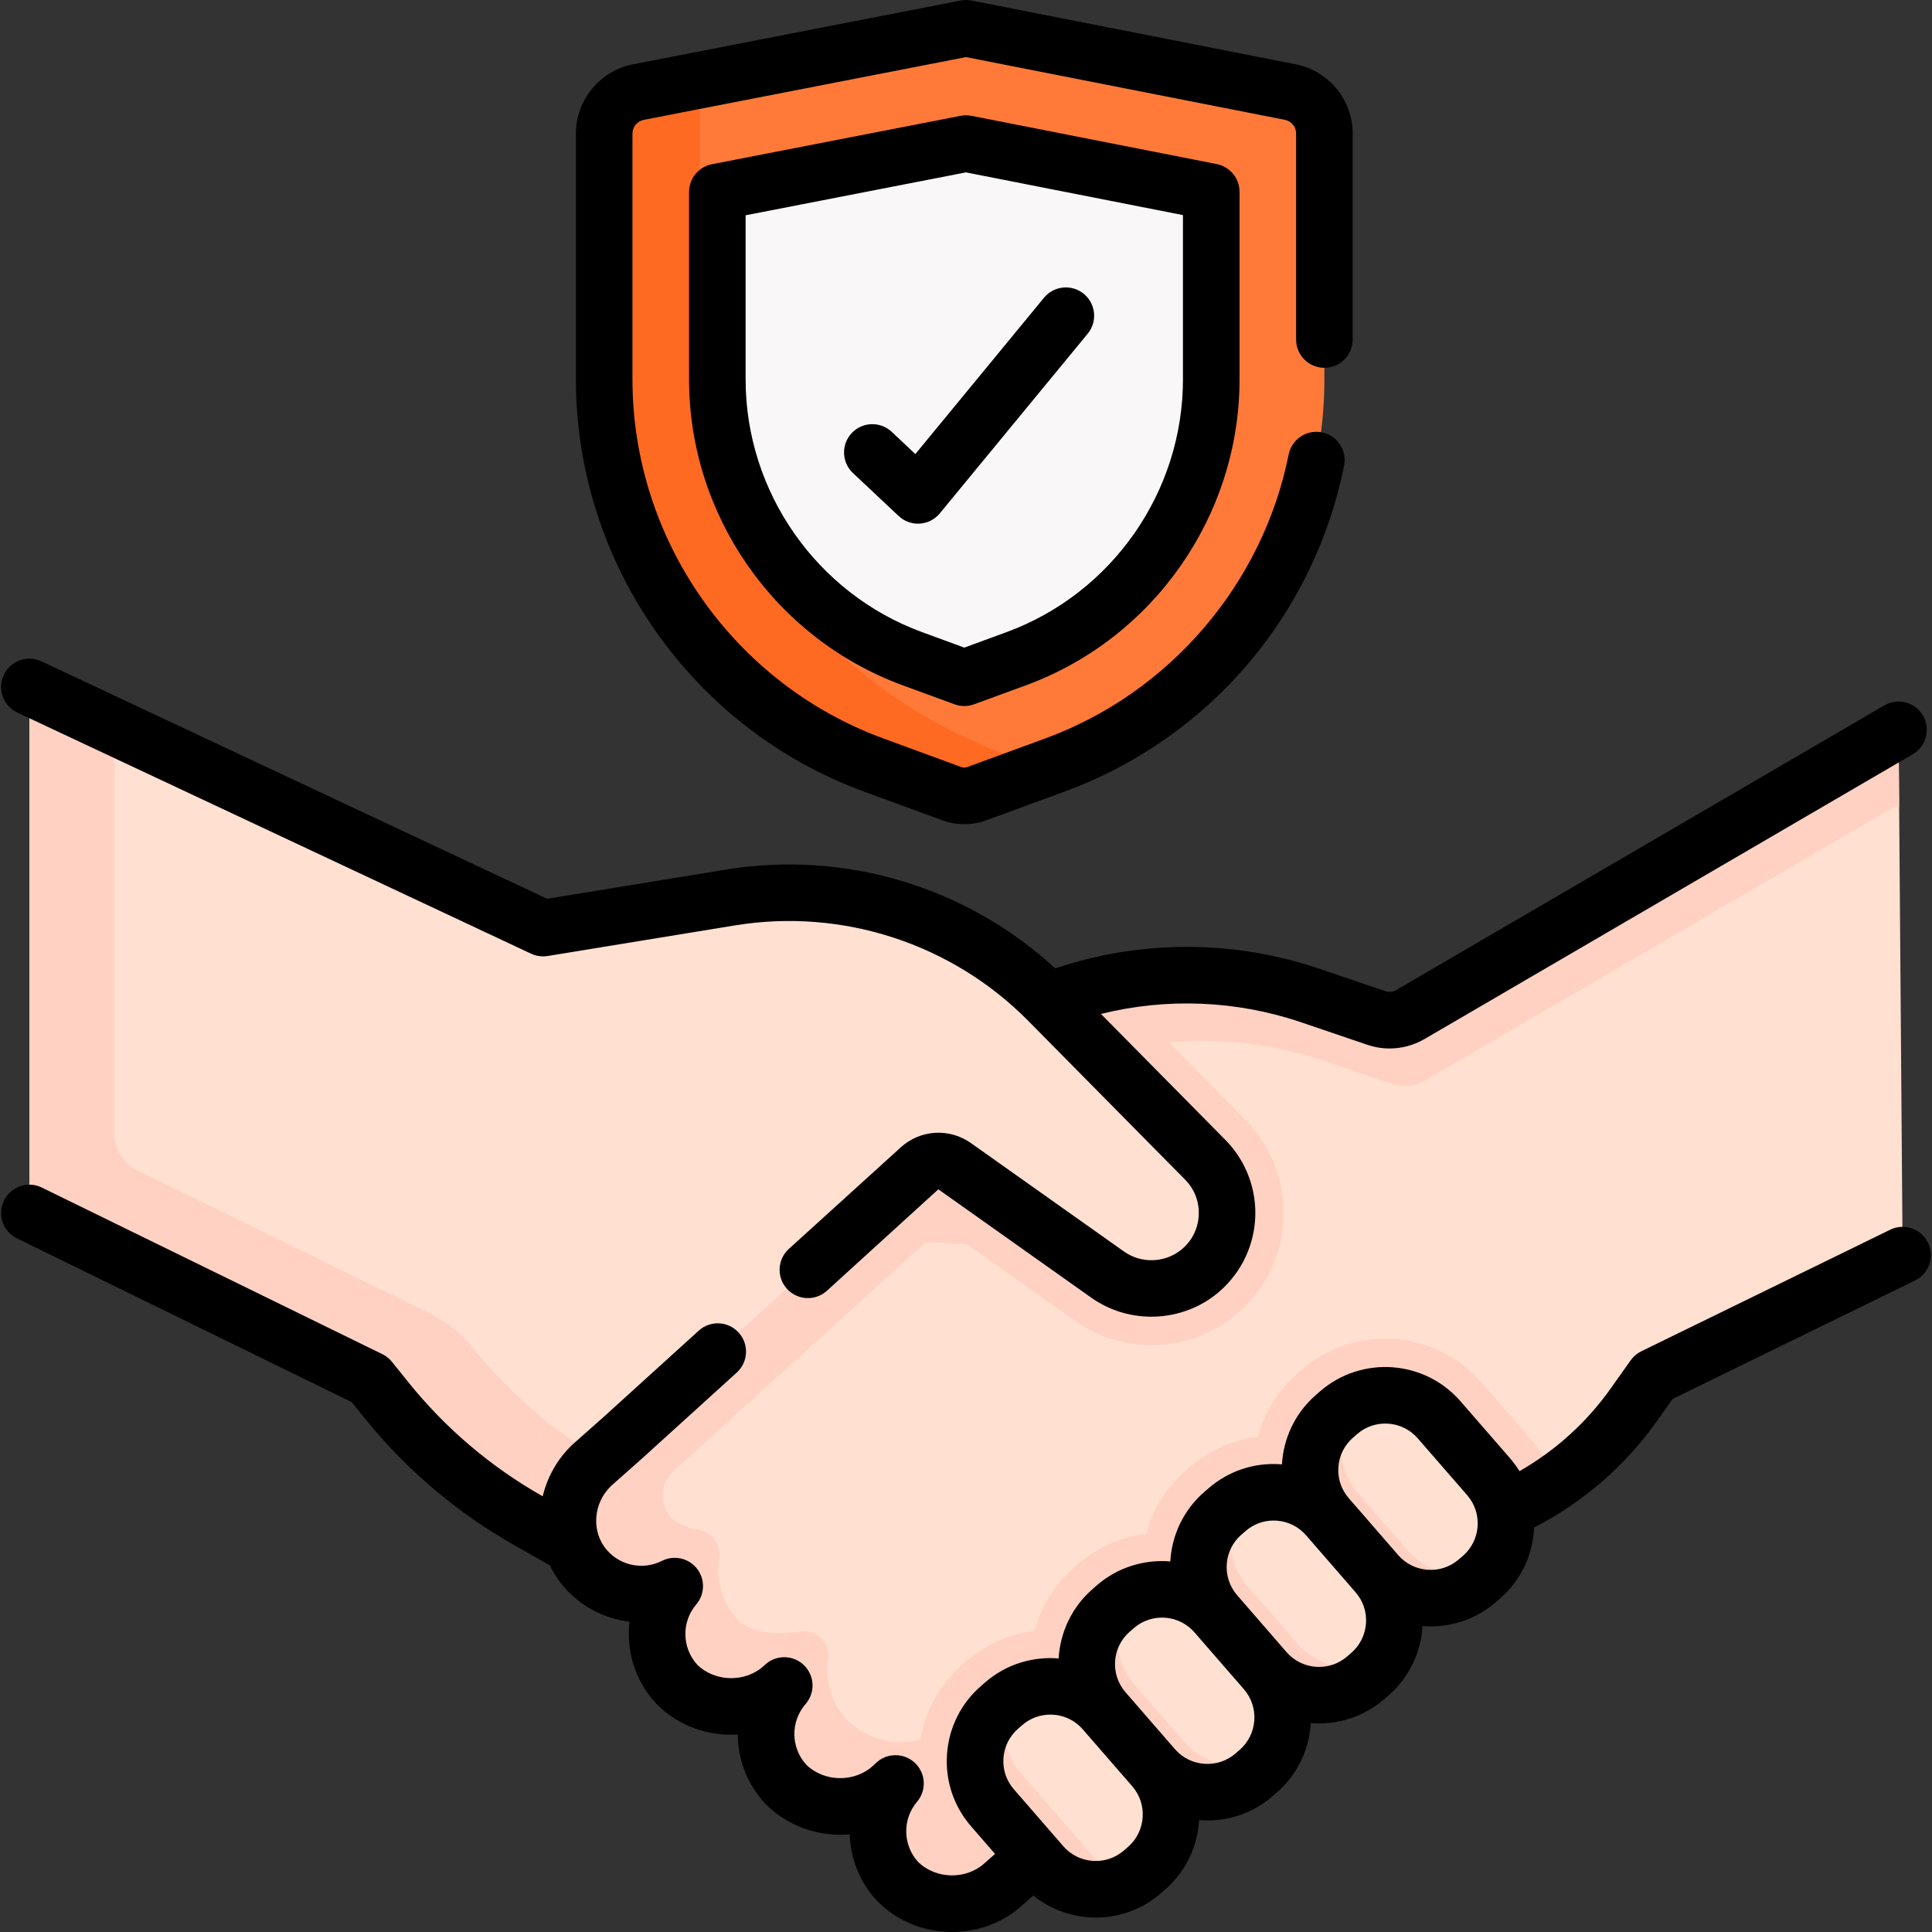 <?xml version="1.0" encoding="UTF-8"?> <svg xmlns="http://www.w3.org/2000/svg" width="58" height="58" viewBox="0 0 58 58" fill="none"><rect x="0" y="0" width="58" height="58" fill="#333333" stroke="none"/><g clip-path="url(#clip0_161_2807)"><path d="M29.591 35.67L27.33 34.167L22.323 32.347L12.635 40.019L15.743 45.582C15.785 45.606 15.826 45.631 15.868 45.654L18.449 47.157L30.744 38.423L29.591 35.67Z" fill="#FFE0D1"></path><path d="M18.291 43.964C16.698 43.041 15.29 41.833 14.136 40.398L13.652 39.796L13.198 39.574L12.635 40.019L15.743 45.582C15.785 45.606 15.826 45.631 15.868 45.654L18.449 47.157L20.849 45.452C20.291 45.127 18.326 43.984 18.291 43.964Z" fill="#FFD1C2"></path><path d="M57.002 22.685C56.999 22.34 56.625 22.127 56.327 22.301L42.318 30.468C42.015 30.64 41.651 30.674 41.321 30.561L39.331 29.884C36.79 29.022 34.028 29.073 31.52 30.029L31.471 30.049L27.61 35.074L18.699 43.161L17.784 43.971C17.105 44.603 16.881 45.568 17.173 46.395C17.261 46.646 17.397 46.884 17.583 47.097C18.27 47.881 19.376 48.061 20.256 47.615C19.905 48.029 19.727 48.541 19.727 49.055C19.727 49.595 19.923 50.138 20.32 50.566C21.185 51.43 22.624 51.456 23.519 50.623L23.545 50.6C23.182 51.015 23 51.535 23 52.057C23 52.598 23.197 53.14 23.595 53.567C24.458 54.432 25.897 54.458 26.792 53.625L26.884 53.541C26.534 53.953 26.357 54.464 26.357 54.977C26.357 55.518 26.554 56.059 26.951 56.487C27.815 57.351 29.254 57.377 30.149 56.545L31.045 55.751L37.17 51.233C37.062 51.059 36.998 50.854 36.998 50.633C36.998 50.006 37.505 49.498 38.132 49.498C38.475 49.498 38.781 49.651 38.989 49.891L40.692 48.636C40.637 48.487 40.605 48.328 40.605 48.16C40.605 47.405 41.218 46.793 41.973 46.793C42.286 46.793 42.574 46.9 42.805 47.077L45.147 45.35C46.71 44.666 48.059 43.569 49.046 42.176L49.647 41.329L56.864 37.803C57.019 37.728 57.117 37.569 57.116 37.396L57.002 22.685Z" fill="#FFE0D1"></path><path d="M57.002 22.685C56.999 22.34 56.625 22.127 56.327 22.301L42.318 30.468C42.015 30.64 41.651 30.674 41.321 30.561L39.331 29.884C36.79 29.022 34.028 29.073 31.52 30.029L31.471 30.049L27.61 35.074L17.784 43.971C17.105 44.603 16.881 45.568 17.173 46.395C17.261 46.646 17.397 46.884 17.583 47.097C18.27 47.881 19.376 48.061 20.256 47.615C19.905 48.029 19.727 48.541 19.727 49.055C19.727 49.595 19.923 50.138 20.32 50.566C21.185 51.43 22.624 51.456 23.519 50.623L23.545 50.6C23.182 51.015 23 51.535 23 52.057C23 52.598 23.197 53.14 23.595 53.567C24.458 54.432 25.897 54.458 26.792 53.625L26.884 53.541C26.534 53.953 26.357 54.464 26.357 54.977C26.357 55.518 26.554 56.059 26.951 56.487C27.815 57.351 29.254 57.377 30.149 56.545L31.045 55.751L31.297 55.565V55.046C30.461 55.386 29.453 55.22 28.787 54.554C28.39 54.126 28.193 53.585 28.193 53.044C28.193 53.011 28.195 52.977 28.198 52.942C28.236 52.532 27.884 52.19 27.479 52.263C26.755 52.393 25.977 52.182 25.43 51.634C25.033 51.207 24.836 50.665 24.836 50.124C24.836 50.016 24.844 49.909 24.859 49.803C24.928 49.329 24.528 48.914 24.053 48.979C23.365 49.072 22.581 49.056 22.156 48.633C21.759 48.205 21.563 47.662 21.563 47.122C21.563 47.006 21.572 46.889 21.59 46.774C21.657 46.35 21.349 45.947 20.921 45.915C20.781 45.905 20.612 45.846 20.436 45.763C19.816 45.469 19.706 44.629 20.214 44.167L28.061 37.046L31.921 32.021L31.97 32.001C34.478 31.045 37.24 30.994 39.781 31.857L41.771 32.533C42.102 32.646 42.465 32.612 42.769 32.441L56.777 24.273C56.853 24.228 56.935 24.209 57.014 24.212L57.002 22.685Z" fill="#FFD1C2"></path><path d="M38.536 36.413C38.536 35.362 38.129 34.372 37.39 33.624L33.323 29.505C32.712 29.63 32.109 29.805 31.52 30.029L31.471 30.049L27.61 35.074L25.288 37.182L29.019 37.346L32.273 39.651C32.947 40.129 33.74 40.382 34.567 40.382H34.567C35.451 40.382 36.32 40.082 37.017 39.536C37.982 38.778 38.536 37.639 38.536 36.413Z" fill="#FFD1C2"></path><path d="M36.182 34.817L31.471 30.049C28.983 27.529 25.429 26.371 21.934 26.943L16.305 27.862L1.257 20.799C1.082 20.717 0.882 20.845 0.882 21.037V36.249C0.882 36.35 0.939 36.441 1.03 36.486L11.105 41.414L11.588 42.017C12.742 43.451 14.151 44.66 15.743 45.582L16.407 42.082L24.737 35.465L29.591 35.67L33.254 38.266C34.074 38.847 35.178 38.82 35.968 38.2C36.543 37.748 36.838 37.083 36.838 36.413C36.838 35.838 36.621 35.262 36.182 34.817Z" fill="#FFE0D1"></path><path d="M14.136 40.398C13.817 40.001 13.415 39.68 12.958 39.456L4.13 35.138C3.701 34.928 3.43 34.492 3.43 34.015V21.819L1.257 20.799C1.082 20.717 0.882 20.845 0.882 21.037V36.249C0.882 36.35 0.939 36.441 1.03 36.486L11.105 41.414L11.588 42.017C12.742 43.451 14.151 44.66 15.743 45.582L16.31 42.592C15.513 41.939 14.784 41.204 14.136 40.398Z" fill="#FFD1C2"></path><path d="M31.676 22.964L29.326 23.826C29.082 23.915 28.815 23.915 28.572 23.826L26.221 22.964C21.366 21.184 18.138 16.562 18.138 11.391V4.011C18.138 3.403 18.569 2.881 19.165 2.765L29.002 0.849L38.735 2.763C39.33 2.88 39.759 3.402 39.759 4.008V11.391C39.759 16.562 36.531 21.184 31.676 22.964Z" fill="#FF7A39"></path><path d="M30.683 22.817C24.871 20.889 21.008 15.885 21.008 10.286V2.406L19.165 2.765C18.569 2.881 18.138 3.403 18.138 4.01V11.391C18.138 16.562 21.366 21.184 26.221 22.964L28.572 23.826C28.815 23.915 29.082 23.915 29.326 23.826L31.415 23.06L30.683 22.817Z" fill="#FF6A22"></path><path d="M27.391 19.775C23.888 18.491 21.535 15.121 21.535 11.391V6.38C21.535 6.022 21.789 5.714 22.14 5.646L28.998 4.31L35.758 5.64C36.109 5.709 36.362 6.016 36.362 6.374V11.391C36.362 15.137 34.024 18.485 30.506 19.775L28.948 20.346L27.391 19.775Z" fill="#F9F7F7"></path><path d="M45.147 45.35C45.693 45.111 46.213 44.82 46.7 44.485C46.545 44.032 46.303 43.6 45.969 43.216L44.485 41.508C43.756 40.669 42.7 40.188 41.588 40.188C40.663 40.188 39.77 40.522 39.071 41.129L38.949 41.235C38.352 41.754 37.955 42.419 37.763 43.131C37.01 43.224 36.298 43.539 35.72 44.042L35.597 44.148C35.013 44.656 34.605 45.312 34.409 46.044C33.657 46.138 32.946 46.452 32.368 46.954L32.245 47.06C31.648 47.58 31.251 48.244 31.059 48.956C30.307 49.05 29.594 49.364 29.016 49.867L28.894 49.973C28.12 50.645 27.654 51.579 27.583 52.602C27.511 53.624 27.842 54.613 28.514 55.387L29.767 56.829C29.902 56.749 30.03 56.655 30.149 56.545L31.045 55.751L37.17 51.233C37.062 51.059 36.998 50.853 36.998 50.633C36.998 50.006 37.506 49.498 38.132 49.498C38.475 49.498 38.781 49.651 38.989 49.891L40.692 48.636C40.637 48.487 40.605 48.328 40.605 48.16C40.605 47.405 41.218 46.793 41.973 46.793C42.286 46.793 42.574 46.9 42.805 47.077L45.147 45.35Z" fill="#FFD1C2"></path><path d="M41.336 47.243L39.852 45.535C39.077 44.643 39.171 43.292 40.063 42.517L40.185 42.411C41.077 41.636 42.428 41.731 43.203 42.623L44.687 44.33C45.462 45.222 45.367 46.573 44.476 47.348L44.353 47.455C43.462 48.229 42.11 48.135 41.336 47.243Z" fill="#FFE0D1"></path><path d="M42.261 46.547L40.777 44.839C40.075 44.03 40.09 42.843 40.764 42.051C40.559 42.136 40.362 42.257 40.185 42.411L40.063 42.517C39.171 43.292 39.077 44.643 39.852 45.535L41.336 47.243C42.11 48.135 43.462 48.23 44.353 47.455L44.476 47.348C44.559 47.276 44.633 47.201 44.702 47.12C43.874 47.467 42.883 47.262 42.261 46.547Z" fill="#FFD1C2"></path><path d="M37.984 50.156L36.5 48.448C35.725 47.556 35.819 46.205 36.711 45.43L36.834 45.324C37.725 44.549 39.077 44.643 39.852 45.535L41.336 47.243C42.11 48.135 42.016 49.486 41.124 50.261L41.002 50.367C40.11 51.142 38.759 51.047 37.984 50.156Z" fill="#FFE0D1"></path><path d="M38.938 49.327L37.454 47.619C36.804 46.871 36.766 45.798 37.296 45.014C37.133 45.094 36.977 45.198 36.834 45.324L36.711 45.43C35.819 46.205 35.725 47.556 36.5 48.448L37.984 50.156C38.758 51.047 40.11 51.142 41.002 50.367L41.124 50.261C41.268 50.136 41.39 49.997 41.492 49.847C40.642 50.262 39.587 50.075 38.938 49.327Z" fill="#FFD1C2"></path><path d="M34.632 53.068L33.148 51.361C32.373 50.469 32.468 49.118 33.359 48.343L33.482 48.236C34.374 47.461 35.725 47.556 36.5 48.448L37.984 50.156C38.759 51.047 38.664 52.399 37.772 53.174L37.65 53.28C36.758 54.055 35.407 53.96 34.632 53.068Z" fill="#FFE0D1"></path><path d="M35.54 52.279L34.056 50.571C33.4 49.815 33.366 48.728 33.915 47.943C33.761 48.021 33.617 48.118 33.482 48.236L33.359 48.343C32.468 49.118 32.373 50.469 33.148 51.361L34.632 53.068C35.407 53.96 36.758 54.055 37.65 53.28L37.772 53.174C37.908 53.056 38.024 52.925 38.123 52.784C37.269 53.218 36.197 53.035 35.54 52.279Z" fill="#FFD1C2"></path><path d="M31.28 55.981L29.796 54.273C29.021 53.381 29.116 52.03 30.008 51.255L30.13 51.149C31.022 50.374 32.373 50.469 33.148 51.361L34.632 53.068C35.407 53.96 35.312 55.311 34.42 56.086L34.298 56.193C33.406 56.968 32.055 56.873 31.28 55.981Z" fill="#FFE0D1"></path><path d="M32.93 55.861L30.659 53.248C30.105 52.611 29.998 51.74 30.305 51.012C30.245 51.054 30.186 51.1 30.13 51.149L30.008 51.255C29.116 52.03 29.021 53.381 29.796 54.273L31.28 55.981C31.937 56.737 33.009 56.92 33.863 56.486C33.514 56.368 33.189 56.159 32.93 55.861Z" fill="#FFD1C2"></path><path d="M0.521 21.392L15.944 28.631C16.099 28.703 16.272 28.727 16.441 28.7L22.071 27.78C25.288 27.255 28.576 28.326 30.867 30.645L35.578 35.414C35.867 35.706 36.011 36.093 35.986 36.503C35.959 36.913 35.767 37.278 35.444 37.532C34.953 37.917 34.254 37.934 33.745 37.573L29.152 34.319C28.5 33.857 27.631 33.909 27.04 34.446L23.683 37.492C23.336 37.807 23.309 38.344 23.625 38.691C23.94 39.039 24.477 39.065 24.824 38.75L28.17 35.704L32.763 38.959C33.3 39.339 33.933 39.528 34.565 39.528C35.249 39.528 35.932 39.307 36.492 38.868C37.191 38.32 37.624 37.497 37.68 36.61C37.737 35.724 37.411 34.852 36.786 34.22L33.051 30.439C35.026 29.949 37.117 30.03 39.058 30.689L41.048 31.365C41.266 31.439 41.491 31.476 41.716 31.476C42.069 31.476 42.421 31.386 42.735 31.209C42.739 31.207 42.743 31.205 42.747 31.203L57.423 22.643C57.828 22.407 57.965 21.887 57.729 21.482C57.493 21.077 56.973 20.94 56.568 21.177L41.899 29.731C41.806 29.782 41.695 29.791 41.595 29.757L39.604 29.081C37.037 28.209 34.242 28.209 31.68 29.071C29.028 26.627 25.375 25.52 21.797 26.105L16.427 26.982L1.243 19.854C0.818 19.655 0.313 19.838 0.114 20.262C-0.086 20.687 0.097 21.192 0.521 21.392Z" fill="black"></path><path d="M57.881 37.307C57.675 36.886 57.166 36.711 56.745 36.917L49.274 40.566C49.147 40.628 49.036 40.722 48.954 40.838L48.353 41.685C47.63 42.704 46.695 43.549 45.616 44.165C45.532 44.029 45.436 43.898 45.328 43.773L43.844 42.066C42.763 40.822 40.872 40.689 39.628 41.77L39.506 41.876C38.874 42.426 38.529 43.184 38.485 43.961C38.472 43.96 38.459 43.958 38.446 43.958C37.65 43.902 36.879 44.159 36.277 44.683L36.154 44.789C35.522 45.339 35.177 46.098 35.133 46.875C34.357 46.811 33.557 47.046 32.925 47.595L32.803 47.702C32.17 48.252 31.826 49.011 31.781 49.788C31.005 49.723 30.205 49.958 29.573 50.508L29.451 50.614C28.848 51.138 28.486 51.865 28.43 52.661C28.374 53.457 28.631 54.228 29.155 54.83L29.872 55.656L29.586 55.909C29.581 55.913 29.575 55.918 29.57 55.923C29.017 56.437 28.102 56.424 27.562 55.897C27.1 55.389 27.085 54.615 27.531 54.09C27.822 53.747 27.795 53.237 27.47 52.927C27.145 52.616 26.634 52.613 26.305 52.919L26.214 53.004C25.661 53.518 24.745 53.505 24.205 52.978C23.737 52.463 23.727 51.683 24.184 51.157C24.481 50.816 24.459 50.303 24.134 49.989C23.81 49.675 23.296 49.67 22.965 49.978L22.94 50.002C22.387 50.516 21.471 50.503 20.932 49.976C20.469 49.466 20.455 48.691 20.902 48.166C21.164 47.859 21.173 47.408 20.923 47.091C20.673 46.773 20.233 46.676 19.872 46.858C19.313 47.141 18.634 47.009 18.222 46.537C17.741 45.988 17.802 45.12 18.356 44.599L19.269 43.79L22.118 41.205C22.465 40.89 22.491 40.353 22.176 40.006C21.861 39.658 21.324 39.632 20.977 39.947L18.136 42.525L17.222 43.335C17.216 43.34 17.211 43.344 17.206 43.349C16.738 43.784 16.432 44.336 16.292 44.92L16.286 44.916C14.729 44.034 13.371 42.879 12.25 41.484L11.766 40.882C11.688 40.785 11.589 40.706 11.477 40.652L1.255 35.651C0.834 35.445 0.325 35.62 0.119 36.041C-0.087 36.462 0.088 36.971 0.509 37.177L10.561 42.094L10.926 42.549C12.183 44.111 13.704 45.405 15.449 46.393L16.506 46.993C16.62 47.228 16.765 47.452 16.944 47.656C17.46 48.245 18.162 48.598 18.899 48.684C18.794 49.554 19.062 50.459 19.699 51.144C19.706 51.151 19.713 51.158 19.72 51.166C20.377 51.822 21.271 52.126 22.148 52.072C22.152 52.817 22.428 53.56 22.972 54.146C22.979 54.153 22.986 54.16 22.994 54.168C23.672 54.846 24.605 55.148 25.509 55.068C25.531 55.788 25.805 56.502 26.329 57.065C26.336 57.072 26.343 57.08 26.35 57.087C26.958 57.694 27.769 58 28.581 58C29.351 58 30.121 57.725 30.718 57.174L31.021 56.906C31.493 57.287 32.068 57.515 32.685 57.559C32.757 57.563 32.828 57.566 32.899 57.566C33.618 57.566 34.306 57.31 34.855 56.833L34.977 56.727C35.61 56.177 35.954 55.417 35.998 54.64C36.081 54.647 36.165 54.652 36.248 54.652C36.944 54.652 37.642 54.411 38.207 53.92L38.329 53.814C38.962 53.264 39.306 52.505 39.35 51.728C39.433 51.735 39.517 51.739 39.6 51.739C40.295 51.739 40.994 51.498 41.558 51.008L41.681 50.901C42.283 50.378 42.646 49.651 42.702 48.855C42.703 48.842 42.703 48.828 42.703 48.815C42.786 48.822 42.869 48.826 42.952 48.826C43.647 48.826 44.346 48.586 44.91 48.095L45.032 47.989C45.678 47.428 46.023 46.65 46.056 45.856C47.519 45.106 48.784 44.013 49.739 42.667L50.214 41.996L57.49 38.442C57.912 38.237 58.087 37.728 57.881 37.307ZM33.864 55.445L33.741 55.552C33.481 55.778 33.149 55.889 32.805 55.865C32.461 55.841 32.147 55.684 31.921 55.424L30.437 53.716C30.211 53.456 30.1 53.124 30.124 52.78C30.148 52.436 30.305 52.122 30.565 51.896L30.687 51.79C30.931 51.578 31.232 51.474 31.532 51.474C31.893 51.474 32.252 51.624 32.507 51.918L33.991 53.625C34.458 54.162 34.4 54.979 33.864 55.445ZM37.215 52.533L37.093 52.639C36.556 53.105 35.739 53.048 35.273 52.511L33.789 50.803C33.322 50.267 33.379 49.45 33.916 48.984L34.039 48.877C34.576 48.411 35.392 48.468 35.859 49.005L37.343 50.712C37.809 51.249 37.752 52.066 37.215 52.533ZM41.008 48.736C40.983 49.08 40.827 49.394 40.567 49.62L40.445 49.726C39.908 50.193 39.091 50.136 38.624 49.599L37.141 47.891C36.674 47.354 36.731 46.537 37.268 46.071L37.391 45.965C37.627 45.759 37.924 45.648 38.235 45.648C38.265 45.648 38.296 45.649 38.327 45.651C38.671 45.675 38.985 45.832 39.211 46.092L40.694 47.8C40.921 48.06 41.032 48.392 41.008 48.736ZM43.919 46.707L43.796 46.813C43.26 47.28 42.443 47.223 41.976 46.686L40.492 44.978C40.266 44.718 40.155 44.386 40.179 44.042C40.203 43.698 40.36 43.384 40.62 43.158L40.742 43.052C41.279 42.585 42.096 42.643 42.562 43.18L44.046 44.887C44.513 45.424 44.456 46.241 43.919 46.707Z" fill="black"></path><path d="M25.929 23.761L28.279 24.623C28.495 24.703 28.722 24.742 28.949 24.742C29.175 24.742 29.402 24.703 29.618 24.623L31.968 23.761C34.095 22.981 35.995 21.658 37.463 19.934C38.914 18.229 39.913 16.17 40.351 13.979C40.443 13.519 40.145 13.072 39.685 12.98C39.225 12.887 38.778 13.186 38.686 13.646C37.907 17.535 35.109 20.801 31.384 22.167L29.033 23.029C28.979 23.049 28.919 23.049 28.864 23.029L26.514 22.167C22.012 20.516 18.987 16.185 18.987 11.391V4.01C18.987 3.81 19.13 3.637 19.327 3.598L29.001 1.714L38.571 3.597C38.767 3.635 38.91 3.809 38.91 4.009V10.193C38.91 10.662 39.29 11.042 39.759 11.042C40.228 11.042 40.608 10.662 40.608 10.193V4.008C40.608 2.999 39.889 2.125 38.899 1.93L29.166 0.016C29.058 -0.005 28.947 -0.005 28.839 0.016L19.002 1.931C18.01 2.125 17.289 2.999 17.289 4.01V11.391C17.289 16.895 20.761 21.866 25.929 23.761Z" fill="black"></path><path d="M29.163 3.477C29.055 3.456 28.944 3.456 28.836 3.477L21.373 4.93C20.974 5.008 20.686 5.357 20.686 5.764V11.391C20.686 15.476 23.263 19.166 27.098 20.573L28.656 21.144C28.751 21.178 28.85 21.196 28.949 21.196C29.048 21.196 29.147 21.178 29.241 21.144L30.799 20.573C34.635 19.166 37.212 15.476 37.212 11.391V5.758C37.212 5.353 36.924 5.004 36.526 4.925L29.163 3.477ZM35.513 11.391C35.513 14.767 33.384 17.816 30.214 18.978L28.949 19.442L27.683 18.978C24.514 17.816 22.384 14.767 22.384 11.391V6.463L28.998 5.175L35.513 6.457V11.391Z" fill="black"></path><path d="M26.77 12.964C26.428 12.643 25.891 12.66 25.569 13.001C25.248 13.343 25.265 13.88 25.606 14.201L26.977 15.49C27.135 15.639 27.343 15.721 27.558 15.721C27.576 15.721 27.595 15.72 27.613 15.719C27.847 15.704 28.065 15.593 28.214 15.411L32.654 10.017C32.951 9.655 32.9 9.12 32.537 8.822C32.175 8.524 31.64 8.576 31.342 8.938L27.479 13.632L26.77 12.964Z" fill="black"></path></g><defs><clipPath id="clip0_161_2807"><rect width="58" height="58" fill="white"></rect></clipPath></defs></svg> 